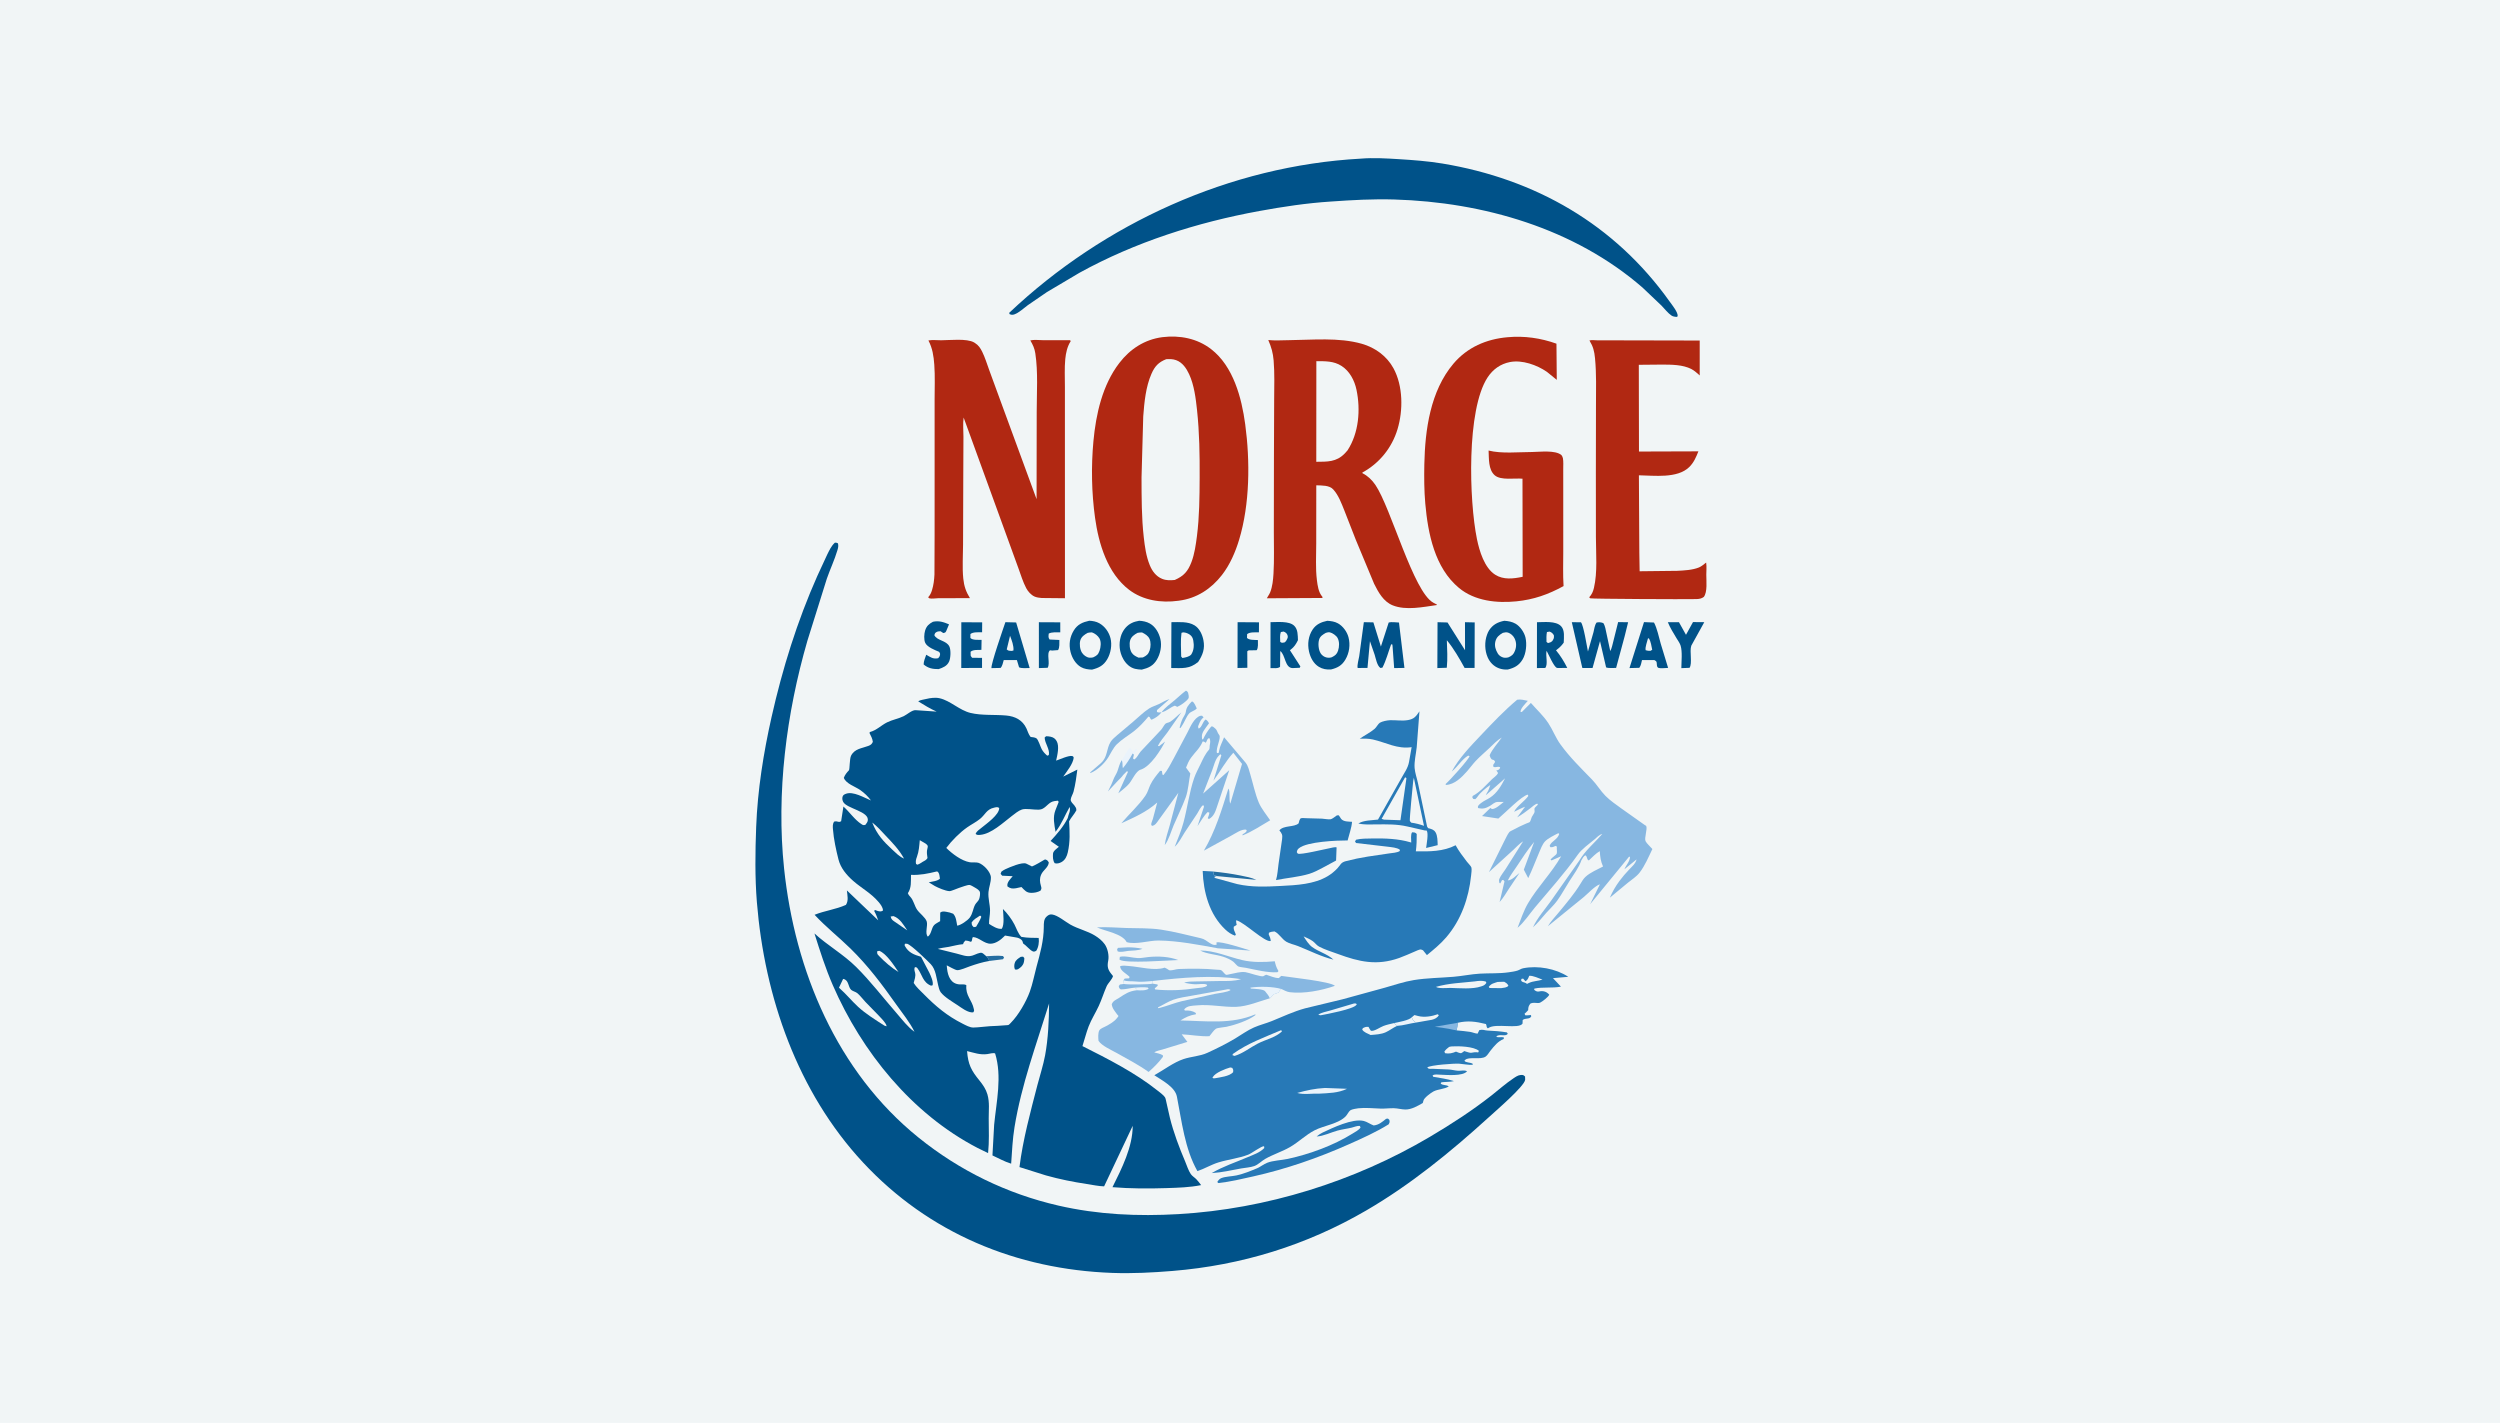 <svg xmlns="http://www.w3.org/2000/svg" width="318" height="181" viewBox="0 0 318 181" fill="none"><rect width="318" height="181" fill="#F1F5F6"></rect><g clip-path="url(#clip0_28_260)"><path d="M139.029 169H86V13H170.098H178.16H232V169H148.702H139.029ZM178.16 13L178.239 13.033C179.381 13.464 180.853 13.312 182.062 13.463C183.848 13.686 185.714 14.041 187.462 14.476C193.723 16.037 199.782 18.703 205.052 22.446C205.807 22.983 206.644 23.487 207.36 24.068C207.635 24.291 207.851 24.582 208.122 24.811C208.489 25.119 208.908 25.356 209.273 25.672C210.913 27.096 212.535 28.745 214 30.352C215.124 31.584 216.084 32.979 217.171 34.241C217.515 34.641 217.746 35.164 218.047 35.602C219.088 37.117 220.06 38.612 220.953 40.221C223.951 45.622 226.221 51.497 227.578 57.528C227.721 58.162 227.736 58.813 227.862 59.445C227.976 60.018 228.194 60.571 228.29 61.144C228.372 61.633 228.342 62.118 228.403 62.604C228.472 63.141 228.657 63.672 228.727 64.219C228.797 64.768 228.758 65.324 228.819 65.871L229.236 69.963C229.265 70.509 229.177 71.04 229.195 71.581L229.329 74.164C229.343 75.041 229.226 75.904 229.201 76.777L229.045 80.502C227.117 103.053 217.109 124.643 201.663 141.131C199.185 143.777 196.59 146.414 193.814 148.749C187.252 154.269 180.116 159.203 172.244 162.672L167.678 164.56C166.576 164.96 165.362 165.276 164.29 165.73C163.534 166.051 162.742 166.201 161.958 166.428C158.765 167.351 155.574 168.013 152.291 168.539C151.195 168.715 149.703 168.55 148.702 169H232V13H178.16ZM139.029 169C138.048 168.67 137.053 168.716 136.048 168.564L131.147 167.604C128.121 167.004 125.157 165.935 122.33 164.739C115.272 161.751 108.93 157.236 103.848 151.473C102.06 149.445 100.467 147.232 98.96 144.992C96.762 141.725 95.034 138.063 93.57 134.423C91.639 129.622 90.284 124.517 89.613 119.396C89.538 118.828 89.381 118.263 89.299 117.692L88.852 113.267L88.789 109.816C88.735 107.623 88.698 105.377 88.824 103.187C89.099 98.446 89.855 93.692 90.808 89.049C91.599 85.196 92.796 81.324 94.092 77.615C99.673 61.642 109.059 47.223 121.444 35.701L125.517 32.103C126.542 31.211 127.587 30.238 128.735 29.504C129.208 29.202 129.593 28.817 130.041 28.487L132.582 26.701C135.483 24.649 138.707 22.804 141.887 21.221C142.351 20.991 142.808 20.667 143.288 20.483C145.011 19.823 146.674 18.891 148.392 18.19C152.217 16.63 156.256 15.349 160.288 14.47C162.177 14.057 164.19 13.666 166.114 13.439C167.388 13.289 168.762 13.426 170.004 13.031L170.098 13H86V169H139.029Z" fill="#F1F5F6"></path><path d="M125.473 121.633C126.168 121.599 126.889 121.523 127.58 121.607L127.717 121.808L127.578 122.016L125.824 122.237C125.754 121.965 125.662 121.838 125.473 121.633Z" fill="#236CA0"></path><path d="M143.472 120.497C144.112 120.501 144.701 120.549 145.325 120.688C144.766 120.921 144.118 120.905 143.519 120.952C143.131 121.005 142.508 121.169 142.158 121.007L142.093 120.753L142.208 120.568L143.472 120.497Z" fill="#87B7E1"></path><path d="M129.845 121.707L130.137 121.688L130.293 121.869C130.288 122.035 130.282 122.202 130.243 122.364C130.136 122.824 129.87 123.039 129.488 123.287C129.321 123.35 129.282 123.343 129.102 123.316C128.99 123.069 128.991 122.759 129.075 122.493C129.194 122.114 129.529 121.909 129.845 121.707Z" fill="#005289"></path><path d="M142.675 96.694C143.03 96.203 143.278 95.622 143.659 95.164L143.84 95.192C143.934 95.369 144.005 95.53 144.169 95.654C144.275 95.472 144.357 95.376 144.521 95.244L144.672 95.371C144.557 95.478 144.47 95.56 144.399 95.702C144.348 95.804 144.298 95.892 144.234 95.987L144.068 95.844L144.012 95.951C143.704 96.528 143.256 97.221 142.827 97.712C142.733 97.323 142.863 97.076 142.675 96.694Z" fill="#EAF3FB"></path><path d="M151.588 89.241L151.704 89.244C151.958 89.431 152.092 89.833 152.228 90.113C151.973 90.417 151.496 90.491 151.259 90.754C150.895 91.157 150.664 91.877 150.326 92.35L150.151 92.61L150.041 92.558C150.143 92.164 150.262 91.747 150.443 91.383C150.569 91.13 150.801 90.845 150.834 90.568C150.905 89.972 151.184 89.65 151.588 89.241Z" fill="#87B7E1"></path><path d="M154.296 110.858C155.486 110.973 156.636 111.132 157.81 111.368C158.466 111.499 159.205 111.631 159.809 111.922L154.754 111.436L154.751 111.416L154.431 111.354L154.296 110.858Z" fill="#236CA0"></path><path d="M147.755 90.598C148.196 89.991 148.829 89.561 149.397 89.082C149.884 88.674 150.34 88.222 150.855 87.849C151.014 87.935 151.032 87.948 151.121 88.103C151.165 88.354 151.292 88.67 151.139 88.881C150.875 89.245 150.16 89.743 149.749 89.912L149.448 89.76C148.826 89.967 148.451 90.455 147.755 90.598Z" fill="#87B7E1"></path><path d="M142.445 121.707C143.115 121.545 144.036 121.841 144.736 121.87C145.191 121.888 145.683 121.767 146.141 121.727C147.392 121.617 148.697 121.674 149.88 122.118C148.75 122.144 143.029 122.603 142.398 122.059L142.445 121.707Z" fill="#87B7E1"></path><path d="M152.657 120.903C154.519 120.907 156.23 121.705 158.004 122.122C159.343 122.436 160.788 122.4 162.149 122.273C162.244 122.695 162.346 123.044 162.565 123.42L162.623 123.517L162.498 123.666C161.284 123.759 159.694 123.35 158.496 123.111C158.201 123.052 157.793 123.039 157.519 122.936C157.362 122.878 157.032 122.449 156.866 122.322C156.487 122.034 156.01 121.833 155.56 121.687C154.679 121.401 153.446 121.344 152.657 120.903Z" fill="#87B7E1"></path><path d="M139.966 97.133L140.069 97.039C140.913 96.253 140.714 95.258 141.275 94.357C141.476 94.034 141.83 93.766 142.111 93.508L144.12 91.814C144.786 91.26 145.445 90.581 146.171 90.117C146.549 89.875 147.003 89.754 147.409 89.561C147.881 89.337 148.258 89.069 148.768 88.92L147.166 90.325V90.568C147.382 90.656 147.532 90.63 147.755 90.598C147.393 91.052 147.006 91.32 146.481 91.549C146.22 91.394 146.368 91.212 146.078 91.15C145.518 91.824 144.902 92.492 144.207 93.032C143.49 93.589 142.702 94.037 142.05 94.681C141.604 95.122 141.296 95.811 140.966 96.347C140.5 97.104 139.523 98.018 138.689 98.336L138.684 98.235L139.966 97.133Z" fill="#87B7E1"></path><path d="M157.423 79.142L160.144 79.159L160.135 80.429C159.665 80.449 158.991 80.368 158.633 80.662L158.62 81.15C158.917 81.445 159.58 81.385 160.006 81.416C159.999 81.819 160.072 82.376 159.855 82.707L159.102 82.724C158.874 82.72 158.835 82.689 158.655 82.841L158.663 84.944L157.412 84.968L157.423 79.142Z" fill="#005289"></path><path d="M212.148 79.143L213.565 79.147L214.457 80.748L215.349 79.128L216.785 79.141L215.134 82.126C214.881 82.871 215.304 84.375 214.906 84.948L213.867 84.988C213.873 84.159 214.014 82.906 213.774 82.123C213.676 81.803 213.418 81.461 213.247 81.172C212.856 80.512 212.437 79.856 212.148 79.143Z" fill="#005289"></path><path d="M132.145 79.147L134.866 79.16L134.868 80.432C134.42 80.445 133.775 80.37 133.398 80.597C133.378 80.913 133.31 81.08 133.51 81.347L134.751 81.403C134.741 81.786 134.802 82.376 134.585 82.692L133.839 82.751L133.561 82.716C133.07 83.112 133.627 84.378 133.259 84.942L132.146 84.981L132.145 79.147Z" fill="#005289"></path><path d="M122.28 79.148L124.934 79.165L124.924 80.42C124.455 80.44 123.8 80.361 123.437 80.648L123.434 81.15C123.72 81.456 124.429 81.373 124.858 81.394L124.834 82.665C124.39 82.687 123.779 82.608 123.457 82.909L123.472 83.411C123.521 83.511 123.586 83.583 123.656 83.668L124.915 83.683L124.915 84.957L122.273 84.97L122.28 79.148Z" fill="#005289"></path><path d="M118.671 79.089C119.423 78.922 120.031 79.126 120.716 79.418L120.347 80.297C120.236 80.494 120.198 80.473 119.986 80.525L119.642 80.295C119.471 80.304 119.29 80.304 119.138 80.39C118.924 80.511 118.922 80.565 118.85 80.798C119.19 81.506 120.379 81.447 120.76 82.236C120.973 82.676 120.925 83.713 120.725 84.15C120.464 84.721 119.945 84.925 119.396 85.111C118.651 85.112 118.07 85.018 117.486 84.517C117.492 84.096 117.68 83.679 117.815 83.283C118.379 83.602 118.666 83.854 119.333 83.728C119.431 83.614 119.528 83.507 119.558 83.355C119.604 83.126 119.578 83.1 119.449 82.909C118.923 82.695 117.949 82.315 117.694 81.78C117.497 81.368 117.546 80.621 117.678 80.195C117.853 79.63 118.172 79.356 118.671 79.089Z" fill="#005289"></path><path d="M132.871 109.344L133.002 109.329C133.268 109.451 133.272 109.478 133.41 109.719C133.325 110.378 132.683 110.671 132.431 111.26C132.218 111.76 132.261 112.171 132.404 112.671C132.491 112.973 132.504 113.03 132.344 113.299C131.975 113.495 131.605 113.57 131.189 113.571C130.566 113.574 130.341 113.249 129.931 112.831L129.245 112.982C128.782 113.06 128.532 113.032 128.156 112.762L128.135 112.655C128.084 112.208 128.556 111.777 128.818 111.453L127.477 111.388L127.277 111.153L127.377 110.877C127.537 110.754 127.701 110.646 127.886 110.562C128.432 110.312 130.008 109.624 130.539 109.852L131.268 110.213C131.827 109.978 132.348 109.649 132.871 109.344Z" fill="#005289"></path><path d="M209.116 79.133L210.389 79.186C210.794 79.942 211.003 81.042 211.245 81.877L212.184 84.956C211.873 84.958 211.263 85.047 210.985 84.964C210.629 84.858 210.834 84.308 210.661 84.115C210.6 84.046 210.508 84.013 210.432 83.961L208.862 83.963C208.78 84.296 208.731 84.67 208.521 84.947L207.269 84.979L209.116 79.133Z" fill="#005289"></path><path d="M209.622 81.2L209.749 81.205C209.988 81.609 210.067 82.194 210.162 82.654L209.929 82.788C209.706 82.79 209.539 82.78 209.327 82.707C209.235 82.323 209.53 81.615 209.622 81.2Z" fill="#F1F5F6"></path><path d="M127.886 79.141L129.254 79.177L130.973 84.972C130.597 84.973 129.948 85.048 129.625 84.879L129.349 83.962L127.675 83.962C127.579 84.287 127.512 84.71 127.276 84.96L126.115 84.986C126.017 84.52 127.618 79.933 127.886 79.141Z" fill="#005289"></path><path d="M128.478 80.874C128.684 81.418 128.976 82.163 128.909 82.746L128.684 82.797C128.385 82.776 128.284 82.813 128.056 82.607L128.478 80.874Z" fill="#F1F5F6"></path><path d="M144.234 95.987L144.123 96.478L144.269 96.608C144.669 96.365 144.801 95.924 145.101 95.583L147.698 92.825C147.892 92.603 148.005 92.333 148.191 92.115C148.365 91.911 148.635 91.944 148.844 91.811C149.333 91.502 149.794 90.981 150.268 90.619L148.459 93.211C148.052 93.753 147.587 94.266 147.283 94.875L147.437 94.916L148.2 94.323C147.651 95.425 146.361 97.454 145.156 97.88L145.061 97.909C144.485 98.096 144.013 99.232 143.615 99.695C143.233 100.139 142.694 100.524 142.249 100.907L143.474 98.187L143.355 98.086L142.852 98.594C142.71 98.83 142.413 99.079 142.221 99.284L140.928 100.674L141.229 100.06C141.431 99.706 141.544 99.31 141.714 98.941C141.844 98.657 142.038 98.379 142.142 98.086C142.329 97.564 142.382 97.205 142.675 96.694C142.863 97.076 142.733 97.323 142.827 97.712C143.256 97.221 143.704 96.528 144.012 95.951L144.068 95.844L144.234 95.987Z" fill="#87B7E1"></path><path d="M195.504 79.146C196.4 79.144 197.901 78.95 198.572 79.656C199.063 80.173 198.926 81.084 198.905 81.746C198.646 82.105 198.389 82.364 198.036 82.634L197.923 82.72C198.501 83.407 198.953 84.158 199.356 84.957L198.165 84.972L198.037 84.951C197.637 84.81 196.985 83.23 196.728 82.784C196.568 83.418 196.943 84.465 196.556 84.964L195.496 84.978L195.504 79.146Z" fill="#005289"></path><path d="M196.77 80.396L197.109 80.337C197.384 80.446 197.492 80.549 197.65 80.798C197.688 81.171 197.655 81.203 197.461 81.529C197.281 81.7 197.146 81.74 196.908 81.798L196.715 81.652C196.705 81.226 196.689 80.816 196.77 80.396Z" fill="#F1F5F6"></path><path d="M161.611 79.14C162.464 79.141 163.962 78.965 164.616 79.59C165.108 80.061 165.071 80.806 165.099 81.431C164.852 81.931 164.636 82.275 164.192 82.621L164.078 82.708L165.408 84.768L165.324 84.941L164.405 84.981C163.414 84.936 163.526 83.322 162.849 82.809L162.824 84.818C162.568 85.066 161.972 84.978 161.608 84.984L161.611 79.14Z" fill="#005289"></path><path d="M162.922 80.396L163.273 80.333C163.484 80.415 163.66 80.527 163.75 80.747C163.892 81.091 163.734 81.256 163.575 81.557L163.393 81.718C163.124 81.76 163.075 81.813 162.845 81.652C162.831 81.229 162.781 80.801 162.922 80.396Z" fill="#F1F5F6"></path><path d="M154.905 120.626C152.484 120.176 149.844 119.666 147.382 119.634C146.122 119.618 144.497 120.191 143.314 119.84C142.751 118.748 140.597 118.46 139.534 117.961C140.778 117.887 142.076 118.006 143.323 118.043C144.761 118.085 146.267 118.037 147.688 118.249C149.407 118.507 151.075 118.959 152.766 119.347C153.241 119.456 153.473 119.704 153.872 119.946C154.197 120.144 154.393 120.264 154.76 120.162L154.727 119.88C155.326 119.688 158.325 120.7 159.078 120.916L154.905 120.626Z" fill="#87B7E1"></path><path d="M182.855 79.144L184.123 79.179L186.352 82.711L186.346 79.144L187.582 79.173L187.567 84.962L186.298 84.963C185.661 83.795 184.89 82.458 184.038 81.439C184.084 82.568 184.149 83.816 184.032 84.938L182.831 84.978L182.855 79.144Z" fill="#005289"></path><path d="M149.003 79.141C149.958 79.142 151.107 79.025 151.95 79.547C152.584 79.94 152.932 80.715 153.073 81.418C153.291 82.507 152.993 83.3 152.403 84.203C151.267 85.132 150.386 84.978 148.981 84.972L149.003 79.141Z" fill="#005289"></path><path d="M150.286 80.496L150.389 80.462C150.667 80.387 151.071 80.548 151.299 80.698C151.595 80.892 151.723 81.127 151.785 81.469C151.899 82.097 151.872 82.736 151.509 83.275C151.218 83.559 150.789 83.629 150.403 83.697L150.247 83.512C150.236 82.527 150.153 81.47 150.286 80.496Z" fill="#F1F5F6"></path><path d="M173.48 79.141L174.696 79.166L175.65 82.245L176.64 79.189C176.99 79.079 177.574 79.171 177.951 79.187L178.644 84.959L177.337 84.982L177.141 82.305C177.148 82.19 177.115 82.073 177.094 81.96L176.948 81.966C176.592 82.938 176.319 84.004 175.846 84.922L175.591 84.967C175.155 84.674 175.008 83.764 174.855 83.277L174.257 81.557L173.943 84.962L172.696 84.967C172.596 84.638 172.837 83.847 172.894 83.466L173.48 79.141Z" fill="#005289"></path><path d="M199.935 79.145L201.097 79.151C201.435 79.54 201.848 82.207 201.988 82.872L202.69 80.421C202.794 80.012 202.833 79.522 203.092 79.181C203.422 79.133 203.627 79.14 203.941 79.257C204.185 79.616 204.246 80.131 204.339 80.551L204.826 82.823C205.029 82.446 205.107 81.982 205.218 81.57L205.827 79.13L207.097 79.149L206.658 80.927L205.57 84.959C205.209 84.958 204.621 85.024 204.296 84.892L203.521 81.552L202.572 84.969L201.27 84.965L199.935 79.145Z" fill="#005289"></path><path d="M176.311 142.313L176.545 142.281L176.726 142.448C176.79 142.743 176.765 142.753 176.641 143.011C175.062 143.995 173.287 144.79 171.589 145.546C167.658 147.295 163.588 148.706 159.387 149.645C157.918 149.974 156.479 150.323 154.978 150.485L154.834 150.354C154.974 150.138 155.112 149.948 155.362 149.852C155.913 149.639 156.694 149.639 157.291 149.51C158.18 149.319 159.084 148.946 159.921 148.597C160.356 148.404 160.739 148.084 161.179 147.909C161.921 147.614 163.02 147.582 163.826 147.407C166.578 146.812 169.626 145.698 172.024 144.203C172.368 143.988 172.838 143.762 173.059 143.419L172.975 143.218C172.629 143.183 172.293 143.348 171.96 143.43C171.355 143.578 170.735 143.646 170.131 143.811C169.286 144.042 168.34 144.524 167.473 144.56C167.713 144.363 167.946 144.198 168.228 144.065C169.501 143.467 172.035 142.237 173.473 142.586C173.89 142.687 174.312 143.008 174.736 143.159C175.408 143.077 175.803 142.722 176.311 142.313Z" fill="#2779B7"></path><path d="M191.349 78.963C191.846 78.997 192.348 79.085 192.785 79.338C193.367 79.676 193.889 80.442 194.039 81.086C194.239 81.943 194.126 83.144 193.66 83.905C193.195 84.666 192.615 84.959 191.775 85.168C191.374 85.182 191.03 85.143 190.653 85.002C190.003 84.76 189.513 84.249 189.236 83.621C188.85 82.75 188.822 81.633 189.147 80.747C189.221 80.548 189.292 80.358 189.409 80.18C189.896 79.44 190.51 79.132 191.349 78.963Z" fill="#005289"></path><path d="M191.166 80.496C191.39 80.445 191.609 80.392 191.833 80.469C192.178 80.588 192.483 80.866 192.646 81.189C192.904 81.7 192.909 82.247 192.703 82.779C192.526 83.238 192.323 83.413 191.879 83.612C191.687 83.671 191.421 83.687 191.227 83.64C190.975 83.58 190.683 83.385 190.543 83.165C190.247 82.699 190.072 82.152 190.211 81.603C190.352 81.043 190.691 80.765 191.166 80.496Z" fill="#F1F5F6"></path><path d="M168.833 78.964C169.315 78.998 169.754 79.052 170.184 79.288C170.822 79.639 171.344 80.359 171.528 81.062C171.78 82.024 171.633 83.055 171.128 83.908C170.685 84.657 170.121 84.957 169.294 85.16C168.742 85.189 168.233 85.112 167.754 84.818C167.068 84.398 166.677 83.633 166.506 82.865C166.296 81.917 166.419 80.911 166.96 80.088C167.41 79.404 168.062 79.125 168.833 78.964Z" fill="#005289"></path><path d="M168.653 80.496C168.813 80.451 168.988 80.401 169.154 80.434C169.488 80.5 169.98 80.85 170.14 81.15C170.396 81.63 170.364 82.264 170.201 82.77C170.058 83.215 169.811 83.397 169.407 83.6C169.215 83.676 168.954 83.677 168.754 83.637C168.454 83.577 168.157 83.373 167.994 83.115C167.707 82.662 167.637 81.875 167.789 81.359C167.918 80.92 168.282 80.708 168.653 80.496Z" fill="#F1F5F6"></path><path d="M138.555 78.958C138.989 78.976 139.446 79.059 139.828 79.274C140.539 79.673 141.05 80.389 141.253 81.174C141.474 82.034 141.292 83.081 140.848 83.843C140.376 84.654 139.789 84.948 138.905 85.177C138.429 85.163 137.903 85.092 137.486 84.848C136.806 84.448 136.357 83.672 136.171 82.921C135.935 81.969 136.073 81.026 136.586 80.195C137.065 79.418 137.7 79.149 138.555 78.958Z" fill="#005289"></path><path d="M138.362 80.496C138.532 80.45 138.714 80.45 138.89 80.437C139.27 80.57 139.648 80.852 139.851 81.209C140.103 81.654 140.021 82.336 139.857 82.791C139.683 83.278 139.496 83.408 139.041 83.621C138.882 83.648 138.709 83.68 138.548 83.656C138.177 83.601 137.819 83.325 137.623 83.016C137.369 82.615 137.282 81.919 137.414 81.457C137.548 80.99 137.959 80.711 138.362 80.496Z" fill="#F1F5F6"></path><path d="M144.902 78.96C145.371 78.984 145.848 79.078 146.26 79.311C146.974 79.714 147.407 80.49 147.596 81.267C147.806 82.136 147.608 83.153 147.153 83.912C146.685 84.694 146.094 84.965 145.239 85.176C144.955 85.168 144.647 85.141 144.37 85.072C143.709 84.906 143.207 84.409 142.879 83.829C142.381 82.949 142.285 81.916 142.569 80.949C142.757 80.307 143.218 79.648 143.81 79.326L143.93 79.262C144.242 79.093 144.558 79.032 144.902 78.96Z" fill="#005289"></path><path d="M144.705 80.496C144.896 80.447 145.078 80.453 145.275 80.45C145.654 80.642 146.025 80.854 146.215 81.258C146.41 81.672 146.38 82.307 146.235 82.732C146.069 83.222 145.834 83.411 145.375 83.627L144.822 83.653C144.485 83.499 144.164 83.35 143.955 83.027C143.695 82.624 143.623 81.917 143.752 81.463C143.888 80.988 144.295 80.712 144.705 80.496Z" fill="#F1F5F6"></path><path d="M170.053 103.715L170.297 103.711L170.467 103.966C170.508 104.032 170.541 104.097 170.59 104.157C170.907 104.54 171.523 104.501 171.979 104.533C171.93 105.275 171.6 106.174 171.418 106.903C170.018 106.902 166.283 107.049 165.234 107.889C165.042 108.043 164.998 108.155 164.953 108.389C164.997 108.453 165.019 108.538 165.083 108.58C165.377 108.772 168.565 107.997 169.097 107.899C169.344 107.854 169.787 107.712 170.014 107.788L169.95 109.459L168.219 110.391C167.675 110.676 167.121 110.975 166.531 111.154C165.206 111.555 163.676 111.674 162.31 111.944C162.506 111.284 162.538 110.545 162.634 109.863L163.085 106.731C163.15 106.189 163.079 106.045 162.739 105.625C163.252 104.955 164.641 105.249 165.184 104.73C165.223 104.58 165.307 104.135 165.486 104.079C165.638 104.032 166.002 104.076 166.172 104.076L168.158 104.132C168.482 104.154 168.938 104.249 169.252 104.211C169.451 104.187 169.875 103.833 170.053 103.715Z" fill="#2779B7"></path><path d="M179.01 105.129C177.694 104.823 176.412 104.853 175.071 104.864C174.305 104.87 173.533 104.925 172.783 104.749C173.484 104.318 174.477 104.356 175.282 104.25L178.236 99.017C178.612 98.323 179.092 97.707 179.231 96.909L179.56 95.04C177.707 95.306 176.355 94.458 174.628 94.063C174.077 93.936 173.528 93.953 172.968 93.954C173.585 93.533 174.295 93.182 174.863 92.699C175.08 92.514 175.312 92.051 175.522 91.93C175.835 91.749 176.423 91.629 176.789 91.613C177.54 91.579 178.317 91.73 179.062 91.601C179.902 91.455 180.103 91.13 180.555 90.483L180.207 95.041C180.122 95.882 179.873 96.846 179.938 97.684C179.987 98.308 180.237 99.006 180.368 99.631L181.529 105.145L181.658 105.34C182.026 105.433 182.383 105.513 182.596 105.863C182.87 106.312 182.851 106.992 182.873 107.505L181.402 107.862C181.459 107.387 181.731 106.007 181.473 105.647L181.235 105.634L179.01 105.129Z" fill="#2779B7"></path><path d="M179.517 104.645C179.456 104.569 179.367 104.51 179.333 104.419C179.274 104.26 179.708 99.767 179.762 99.316L179.842 98.934L181.132 105.044C180.602 104.855 180.076 104.718 179.517 104.645Z" fill="#F1F5F6"></path><path d="M178.72 98.89C178.842 98.893 178.777 98.875 178.898 98.991L178.137 104.334L176.043 104.258L175.742 104.157L178.72 98.89Z" fill="#F1F5F6"></path><path d="M152.675 91.05L152.904 91.04L153.096 91.251C152.769 91.486 152.634 91.807 152.487 92.168C152.382 92.425 152.359 92.422 152.468 92.68C152.913 92.505 152.963 91.785 153.369 91.513C153.574 91.668 153.672 91.773 153.784 92.005L153.389 92.542C153.028 93.067 152.791 93.354 152.911 94.015L153.017 94.065C153.304 93.457 153.633 92.917 154.073 92.408L154.274 92.415C154.469 92.573 154.725 92.742 154.806 92.988C154.873 93.192 154.973 93.336 155.095 93.513C155.359 93.892 154.612 95.174 154.799 95.794L155.018 95.765L155.075 95.473C155.175 94.886 155.501 94.346 155.702 93.777L158.447 97.021C158.774 97.431 158.897 98.029 159.045 98.527C159.394 99.697 159.646 100.964 160.118 102.087C160.441 102.856 161.101 103.644 161.566 104.34C160.466 104.979 159.223 105.814 158.045 106.264L158.058 106.128C158.286 105.996 158.463 105.911 158.593 105.675L158.5 105.525C157.864 105.473 157.204 105.983 156.645 106.276L153.134 108.204C154.582 105.739 155.407 103.018 156.251 100.303C156.521 100.632 156.28 101.763 156.493 102.226L157.958 97.257L157.991 97.177L156.88 95.75C155.92 96.801 155.199 98.147 154.351 99.303L155.354 96.076L155.229 95.934L155.028 96.135C154.579 96.571 154.401 97.416 154.18 98.002L153.035 100.945L156.361 97.969L154.815 102.577C154.614 103.2 154.396 103.86 153.771 104.182L153.627 104.067C153.713 103.84 153.814 103.62 153.832 103.374L153.621 103.29C153.119 103.766 152.714 104.508 152.321 105.082L153.149 102.61L153.059 102.409C152.757 102.543 152.475 103.197 152.285 103.491L150.682 105.9C150.288 106.511 149.965 107.215 149.422 107.709C149.823 106.699 150.248 105.696 150.532 104.645C151.033 102.789 151.277 100.759 151.901 98.954C152.111 98.345 152.433 97.771 152.71 97.19C153.012 96.554 153.302 95.9 153.779 95.372C153.894 95.244 153.842 95.005 153.874 94.832C153.935 94.5 154.01 94.183 153.822 93.881C153.489 93.987 153.569 94.22 153.369 94.483C153.218 94.38 153.172 94.309 152.983 94.317C152.602 95.21 152.037 95.645 151.494 96.389C151.213 96.774 151.039 97.201 150.863 97.64L151.408 98.384C151.218 99.346 151.153 100.52 150.822 101.426C150.379 102.634 149.798 103.78 149.293 104.965C148.969 105.725 148.666 106.848 148.157 107.489C148.254 106.659 148.576 105.782 148.794 104.973L149.886 100.846L147.38 104.312C147.138 104.643 146.954 104.988 146.532 105.053C146.498 104.993 146.438 104.94 146.431 104.871C146.417 104.739 146.603 104.307 146.646 104.164L147.199 102.081C145.797 103.317 144.298 103.952 142.631 104.725C143.645 103.516 144.813 102.502 145.711 101.188C146 100.765 146.112 100.272 146.329 99.814C146.631 99.177 147.114 98.602 147.556 98.057L147.789 98.059L147.869 98.538L147.99 98.588C148.537 97.945 148.91 97.174 149.313 96.437L151.068 93.123C151.412 92.44 151.891 91.309 152.675 91.05Z" fill="#87B7E1"></path><path d="M142.907 124.684L143.066 124.472L143.613 124.446L143.69 124.271C143.292 123.826 142.527 123.543 142.471 122.914C142.799 122.768 143.265 122.852 143.622 122.878C144.946 122.975 146.887 123.532 148.141 123.082C148.361 123.175 148.531 123.273 148.722 123.416C149.147 123.472 149.525 123.273 149.956 123.257C151.519 123.201 153.221 123.186 154.778 123.344C154.906 123.357 155.219 123.353 155.328 123.407C155.53 123.509 155.778 123.941 155.974 123.995C156.047 124.016 156.36 123.931 156.446 123.916C157.116 123.803 157.728 123.571 158.418 123.658C158.862 123.715 160.475 124.323 160.722 124.16C160.832 124.088 160.939 124.033 161.061 123.983C161.573 124.135 162.135 124.419 162.67 124.409L162.972 124.135C164.019 124.301 169.29 124.854 169.801 125.398C168.106 125.994 165.853 126.433 164.059 126.209C163.693 126.163 163.329 125.959 162.998 125.802L162.945 125.845C162.797 125.969 162.72 126.035 162.669 126.231C162.452 126.329 162.247 126.408 162.017 126.471L161.638 126.883C161.567 126.965 161.604 126.935 161.518 126.983C160.184 127.37 158.655 128.018 157.258 128.07C155.583 128.131 153.948 127.72 152.238 127.883C151.651 127.939 151.033 127.904 150.631 128.392L150.705 128.537C151.236 128.519 151.652 128.553 152.112 128.857V129.017C151.318 129.144 150.834 129.384 150.148 129.803C153.398 129.856 156.568 130.337 159.654 129.032L159.721 129.097C158.834 129.798 157.133 130.361 156.015 130.607C155.705 130.675 154.901 130.719 154.67 130.856C154.414 131.008 154.044 131.564 153.836 131.805C152.686 131.862 151.472 131.616 150.311 131.566L151.035 132.529L147.888 133.492C147.591 133.585 147.063 133.674 146.824 133.867C147.185 133.963 147.602 134.03 147.917 134.235L147.927 134.423C147.398 135.14 146.768 135.767 146.101 136.354C144.847 135.455 143.425 134.715 142.08 133.959C141.441 133.599 140.112 133.02 139.728 132.385C139.697 132.026 139.646 131.376 139.84 131.055C139.982 130.821 140.393 130.681 140.629 130.557C141.135 130.289 141.676 129.996 142.042 129.546C142.074 129.507 142.26 129.288 142.263 129.255C142.269 129.182 142.178 129.136 142.136 129.078C141.829 128.648 141.472 128.28 141.413 127.738C141.465 127.613 141.526 127.504 141.621 127.406C141.796 127.225 142.104 127.09 142.316 126.95C143.127 126.416 143.621 126.064 144.613 125.958L144.621 125.828L144.313 125.63C143.712 125.688 143.173 125.856 142.56 125.855C142.345 125.691 142.357 125.694 142.305 125.427L142.459 125.226L142.964 125.157L142.907 124.684Z" fill="#87B7E1"></path><path d="M144.313 125.63C144.883 125.585 145.432 125.538 146.002 125.615L146.103 125.769C145.725 126.026 145.055 125.988 144.613 125.958L144.621 125.828L144.313 125.63Z" fill="#EAF3FB"></path><path d="M142.907 124.684C143.38 124.875 143.903 124.779 144.405 124.843C145.116 124.934 145.897 124.843 146.611 124.783C146.582 124.931 146.533 124.984 146.616 125.117C146.325 125.236 143.224 125.262 142.964 125.157L142.907 124.684Z" fill="#EAF3FB"></path><path d="M161.518 126.983C161.434 126.702 161.098 126.316 160.915 126.081C160.696 125.798 159.484 125.786 159.101 125.746L159.045 125.628C160.158 125.456 161.926 125.478 162.998 125.802L162.945 125.845C162.797 125.969 162.72 126.035 162.669 126.231C162.452 126.329 162.247 126.408 162.017 126.471L161.638 126.883C161.566 126.965 161.604 126.935 161.518 126.983Z" fill="#EAF3FB"></path><path d="M156.195 125.829C156.368 125.827 156.388 125.837 156.536 125.928C156.199 126.204 154.981 126.329 154.518 126.424L150.322 127.351C149.405 127.571 148.509 127.945 147.587 128.185L147.334 128.246L147.285 128.14C147.945 127.832 148.551 127.409 149.246 127.167C150.012 126.9 150.85 126.789 151.646 126.644L156.195 125.829Z" fill="#F1F5F6"></path><path d="M146.611 124.783C150.261 124.359 154.219 123.989 157.859 124.547C156.988 124.816 156.154 124.783 155.254 124.782L152.162 124.838C151.63 124.866 151.133 124.812 150.626 125.007C151.078 125.088 151.546 125.184 152.007 125.201C152.473 125.218 153.041 125.079 153.475 125.226L153.55 125.376C153.209 125.653 152.668 125.628 152.231 125.692C150.46 125.955 148.719 126.043 146.934 125.86L146.884 125.717L147.262 125.386L147.244 125.226L146.616 125.117C146.533 124.984 146.582 124.931 146.611 124.783Z" fill="#F1F5F6"></path><path d="M202.177 43.306C202.475 43.223 202.868 43.288 203.182 43.289L205.48 43.292L216.203 43.316L216.202 47.619L216.215 47.758C215.884 47.48 215.53 47.141 215.145 46.943C214.053 46.381 212.644 46.383 211.443 46.375L208.456 46.403L208.478 57.436L216.037 57.411C215.737 58.162 215.451 58.849 214.86 59.421C213.347 60.884 210.428 60.491 208.468 60.458L208.523 70.348L208.562 72.664L213.335 72.61C214.226 72.563 215.288 72.516 216.117 72.175C216.434 72.044 216.748 71.768 217.019 71.558L217.032 71.646C217.095 72.106 217.045 72.638 217.042 73.104C217.038 73.874 217.205 75.302 216.725 75.929C216.427 76.15 216.123 76.194 215.761 76.204C214.348 76.242 202.457 76.182 202.287 76.106C202.229 76.08 202.194 76.018 202.148 75.973C202.476 75.627 202.638 75.25 202.747 74.792C203.218 72.808 203.004 70.369 203 68.329L202.994 60.105L203.008 51.553C203.013 49.565 203.076 47.549 202.886 45.568C202.799 44.666 202.651 44.085 202.177 43.306Z" fill="#B12812"></path><path d="M191.372 112.12L191.223 111.926L191.053 111.957L190.843 112.36L190.724 112.324C190.687 112.148 190.645 111.974 190.716 111.798C190.889 111.37 191.266 110.931 191.517 110.537L193.742 107.013C193.265 107.299 192.852 107.789 192.434 108.16L189.391 110.935L191.349 106.982C191.546 106.626 191.741 106.14 191.991 105.833C192.06 105.75 192.346 105.629 192.447 105.572C192.996 105.262 193.566 105.003 194.143 104.749C194.239 104.707 194.546 104.612 194.595 104.551C194.695 104.427 194.769 104.08 194.846 103.919C194.937 103.732 195.132 103.501 195.19 103.313C195.231 103.182 195.146 102.928 195.199 102.811C195.251 102.694 195.523 102.461 195.618 102.358L195.55 102.221C195.23 102.29 194.909 102.62 194.651 102.817C194.11 103.23 193.571 103.63 192.979 103.97L193.993 102.617C193.516 102.785 193.053 103.047 192.594 103.262C192.888 102.591 193.941 101.91 194.398 101.253L194.344 101.078C193.596 101.184 191.34 103.508 190.592 104.121L188.514 103.803L189.503 102.85L189.567 102.777L189.777 102.911C190.269 102.911 190.88 102.312 191.274 102.009L190.621 102.003L190.49 102.008C190.095 102.021 189.849 102.323 189.524 102.509C188.979 102.82 188.632 102.928 188.009 102.782L187.988 102.671C187.949 102.462 188.284 102.234 188.445 102.109C188.777 101.85 189.18 101.691 189.533 101.46C190.435 100.869 190.964 99.942 191.444 99.004L188.995 101.157C189.047 101.035 189.094 100.921 189.166 100.81C189.363 100.507 189.457 100.191 189.566 99.85C189.044 100.207 188.325 100.78 187.969 101.302C187.871 101.445 187.786 101.542 187.657 101.658L187.39 101.62L187.269 101.403L187.341 101.237C188.276 100.752 189.031 99.847 189.783 99.116C190.045 98.861 190.387 98.667 190.551 98.338C190.5 98.237 190.456 98.156 190.381 98.071L190.322 98.009C190.401 97.991 190.5 97.976 190.573 97.936C190.731 97.849 190.791 97.761 190.824 97.592C190.431 97.431 190.32 97.682 189.963 97.538C189.865 97.14 190.076 97.236 190.173 96.88C190.031 96.653 190.032 96.675 189.769 96.611C189.594 96.442 189.548 96.307 189.48 96.076C189.807 95.284 190.537 94.528 191.023 93.812C190.395 94.189 189.956 94.673 189.431 95.171C188.861 95.714 188.251 96.217 187.712 96.792C187.326 97.203 187.001 97.667 186.626 98.089C185.917 98.889 185.041 99.778 183.937 99.845L183.862 99.745C184.354 99.332 186.818 96.621 186.93 96.177L186.752 96.115C185.939 96.594 185.412 97.539 184.661 98.141C185.6 96.405 187.032 94.939 188.376 93.516C189.838 91.969 191.352 90.373 192.986 89.004C193.436 88.924 193.899 89.059 194.34 89.144C194.029 89.509 193.417 90.082 193.408 90.548L193.579 90.565L194.727 89.413C195.48 90.274 196.32 91.033 196.955 91.998C197.521 92.856 197.875 93.839 198.481 94.675C199.699 96.353 201.066 97.677 202.499 99.152C203.127 99.799 203.584 100.601 204.223 101.242C204.823 101.845 205.558 102.338 206.243 102.839L209.163 104.907C209.185 104.921 209.385 105.037 209.395 105.057C209.588 105.455 209.124 106.598 209.316 106.998C209.46 107.295 209.954 107.721 210.183 107.995C209.707 108.985 209.227 110.134 208.555 110.999C208.16 111.507 207.56 111.889 207.059 112.291L204.772 114.187C205.1 113.428 205.491 112.743 205.982 112.076C206.362 111.559 206.791 111.069 207.231 110.603C207.602 110.209 208.04 109.857 208.172 109.312L206.626 110.574C206.85 110.008 207.313 109.597 207.339 108.992L207.214 108.975L202.265 115.016L203.508 112.485C202.919 112.645 201.938 113.706 201.432 114.124L196.88 117.825C197.254 117.206 197.796 116.64 198.256 116.081C199.231 114.897 200.237 113.726 201.036 112.415C201.219 112.114 201.395 111.801 201.652 111.555C202.239 110.996 203.187 110.597 203.907 110.22C203.602 109.548 203.539 108.993 203.492 108.265C203.008 108.537 202.511 109.063 202.103 109.445C201.801 109.351 201.955 109.029 201.684 108.8C201.415 108.901 201.308 109.183 201.156 109.423C200.851 110.326 200.171 111.242 199.653 112.046C199.119 112.878 198.652 113.768 198.072 114.569C197.668 115.128 197.148 115.599 196.689 116.111C196.128 116.738 195.63 117.398 194.994 117.955C195.524 116.787 196.546 115.63 197.297 114.577L200.887 109.466C201.656 108.16 202.824 107.218 203.811 106.087C203.439 106.15 203.103 106.528 202.82 106.771C202.109 107.381 201.221 107.963 200.681 108.735C199.045 111.068 197.083 113.23 195.252 115.419C194.566 116.239 193.845 117.35 193.032 118.017C193.416 117.015 193.817 115.829 194.356 114.91C195.586 112.81 197.382 111.029 198.58 108.915L197.36 109.446L197.223 109.344C197.375 109.104 197.949 108.755 198.01 108.59C198.102 108.343 197.983 107.959 198.036 107.686L197.863 107.602C197.599 107.721 197.505 107.788 197.211 107.763L197.115 107.585C197.337 106.972 198.104 106.827 198.334 106.077L198.215 105.982C197.715 106.241 196.904 106.623 196.522 107.032C196.185 107.391 195.944 108.052 195.75 108.508C195.297 109.567 194.895 110.661 194.39 111.695L193.83 110.622L195.146 107.093C194.324 108.068 193.61 109.172 192.909 110.238C192.539 110.8 192.088 111.379 191.795 111.982C192.308 111.984 192.849 111.359 193.276 111.044L191.94 113.039C191.559 113.617 191.224 114.225 190.749 114.735L191.372 112.12Z" fill="#87B7E1"></path><path d="M173.087 20.179C174.675 20.045 176.36 20.147 177.947 20.246C179.791 20.36 181.645 20.498 183.469 20.8C195.283 22.762 205.387 28.527 212.389 38.372C212.685 38.788 213.479 39.75 213.397 40.24L213.247 40.314C213.035 40.289 212.81 40.267 212.628 40.148C212.165 39.845 211.731 39.268 211.341 38.871L208.922 36.572C200.255 29.051 188.68 25.713 177.36 25.376C174.649 25.295 171.982 25.444 169.281 25.637C166.226 25.832 163.203 26.291 160.195 26.84C152.283 28.285 144.37 30.804 137.309 34.698L133.17 37.152L130.742 38.817C130.251 39.174 129.603 39.792 129.03 39.988C128.774 40.076 128.649 40.054 128.41 39.953L128.374 39.787C140.423 28.396 156.477 21.088 173.087 20.179Z" fill="#005289"></path><path d="M154.754 111.437L154.489 111.527L154.507 111.669L157.371 112.455C159.249 112.874 161.023 112.79 162.922 112.693C164.914 112.592 167.158 112.491 168.91 111.433C169.35 111.167 169.744 110.843 170.099 110.471C170.537 110.01 170.519 109.713 171.2 109.536C172.116 109.299 173.039 109.106 173.973 108.959L176.717 108.552C177.13 108.49 177.703 108.474 178.055 108.249V108.083C177.685 107.805 176.999 107.769 176.55 107.705L172.494 107.233L172.355 107.032L172.498 106.81C173.159 106.65 173.892 106.665 174.57 106.653C176.157 106.626 177.867 106.681 179.399 107.138L179.51 107.173C179.504 106.822 179.42 106.151 179.613 105.872C179.926 105.888 179.973 105.853 180.207 106.077C180.215 106.83 180.192 107.543 180.095 108.291C181.828 108.315 183.583 108.327 185.154 107.516C185.554 108.25 186.083 108.945 186.591 109.608C186.713 109.766 187.11 110.172 187.16 110.336C187.23 110.572 187.152 111.105 187.126 111.354C186.827 114.232 185.866 116.999 183.965 119.223C183.237 120.075 182.367 120.783 181.504 121.491L181.008 120.877C180.94 120.852 180.784 120.768 180.719 120.768C180.521 120.768 180.11 120.971 179.926 121.049C179.282 121.322 178.644 121.617 177.985 121.852C175.15 122.862 172.899 122.352 170.181 121.347C169.385 121.052 168.564 120.814 167.808 120.42C167.464 120.241 167.296 119.95 166.999 119.727C166.654 119.469 166.209 119.292 165.821 119.107C166.091 119.548 166.48 120.148 166.895 120.454C167.765 121.093 168.789 121.308 169.619 122.066C168.072 121.694 166.568 120.917 165.091 120.335C164.638 120.156 164.026 120.035 163.617 119.787C163.049 119.443 162.717 118.764 162.117 118.477C161.856 118.503 161.647 118.523 161.411 118.642L161.38 118.843C161.514 119.137 161.614 119.37 161.64 119.697C160.903 119.914 158.229 117.263 157.24 117.055C157.234 117.213 157.238 117.34 157.274 117.495L157.308 117.637L156.939 117.874C156.868 118.314 157.087 118.477 157.201 118.893L157.09 119.016C156.604 118.843 156.217 118.573 155.846 118.221C153.823 116.306 153.073 113.475 152.982 110.783L154.196 110.847L154.296 110.858L154.431 111.354L154.751 111.416L154.754 111.437Z" fill="#2779B7"></path><path d="M191.767 42.894C193.894 42.7 195.979 42.999 197.982 43.715L198.021 48.318L196.77 47.302C195.504 46.425 193.626 45.753 192.074 46.052C190.864 46.284 189.896 46.98 189.222 48.006C186.524 52.113 186.866 63.69 187.868 68.573C188.176 70.075 188.81 72.217 190.178 73.097C191.237 73.778 192.508 73.615 193.682 73.368L193.661 60.891C192.668 60.793 190.905 61.136 190.127 60.454C189.299 59.727 189.403 58.331 189.348 57.309C191.004 57.73 193.139 57.501 194.846 57.496C195.894 57.487 197.802 57.223 198.611 57.88C198.698 58.001 198.775 58.133 198.802 58.282C198.882 58.725 198.843 59.249 198.843 59.701L198.845 62.39L198.847 70.138C198.847 71.601 198.791 73.09 198.886 74.55C196.921 75.622 195.106 76.267 192.876 76.492C190.379 76.744 187.579 76.444 185.58 74.784C182.497 72.224 181.636 67.871 181.298 64.069C181.151 62.419 181.141 60.713 181.175 59.057C181.267 54.66 181.938 49.738 184.874 46.264C186.642 44.171 189.081 43.125 191.767 42.894Z" fill="#B12812"></path><path d="M118.094 43.305C118.576 43.209 119.222 43.285 119.723 43.283C120.793 43.279 122.984 43.025 123.904 43.559L124.018 43.632C124.469 43.914 124.709 44.28 124.941 44.753C125.3 45.485 125.545 46.296 125.824 47.062L127.258 50.979L131.853 63.495L131.869 52.375C131.869 49.941 132.057 47.353 131.693 44.949C131.598 44.316 131.38 43.846 131.054 43.3C131.507 43.183 132.165 43.268 132.639 43.271L136.125 43.271L136.191 43.406C135.76 44.061 135.576 44.904 135.502 45.678C135.392 46.829 135.457 48.039 135.456 49.195V55.551L135.462 76.096L132.501 76.066C132.216 76.047 131.865 75.997 131.603 75.884C131.158 75.69 130.754 75.234 130.532 74.811C130.125 74.034 129.849 73.129 129.55 72.304L128.032 68.124L122.575 53.111C122.461 53.904 122.552 54.771 122.55 55.575L122.529 60.748L122.501 69.286C122.498 70.687 122.386 72.204 122.529 73.594C122.627 74.545 122.871 75.278 123.378 76.085L119.399 76.089C119.093 76.09 118.49 76.189 118.227 76.111C118.158 76.09 118.116 76.019 118.061 75.973C118.314 75.703 118.449 75.4 118.556 75.051C118.754 74.405 118.83 73.754 118.863 73.082L118.881 68.042L118.883 58.498L118.882 50.841C118.883 49.368 118.949 47.855 118.842 46.388C118.76 45.282 118.616 44.299 118.094 43.305Z" fill="#B12812"></path><path d="M161.324 43.252C162.161 43.344 163.05 43.279 163.893 43.271C166.924 43.241 170.288 42.891 173.22 43.728C174.918 44.212 176.401 45.286 177.252 46.849C178.475 49.097 178.49 52.189 177.764 54.597C177.052 56.961 175.453 58.936 173.285 60.112L173.308 60.194C173.989 60.537 174.522 61.056 174.951 61.684C176.936 64.594 179.783 75.323 182.328 76.668L182.779 76.908L182.762 76.963C181.007 77.209 178.856 77.679 177.158 77.002C175.979 76.531 175.321 75.329 174.787 74.255L172.458 68.663L170.998 64.926C170.625 64.005 170.264 62.996 169.584 62.251C169.087 61.705 168.119 61.762 167.431 61.731L167.424 69.154C167.426 70.681 167.32 72.287 167.511 73.8C167.599 74.501 167.708 75.303 168.165 75.864L168.229 75.938L168.2 76.062L161.142 76.102L161.303 75.82C161.397 75.667 161.496 75.522 161.562 75.354C161.861 74.603 161.939 73.763 161.988 72.965C162.094 71.214 162.029 69.427 162.032 67.673L162.045 58.382L162.073 50.824C162.08 49.173 162.142 47.497 162.006 45.851C161.926 44.889 161.711 44.135 161.324 43.252Z" fill="#B12812"></path><path d="M167.44 45.94C168.569 45.946 169.652 45.91 170.645 46.548C171.68 47.212 172.297 48.398 172.544 49.572C173.083 52.128 172.846 55.078 171.4 57.296L171.038 57.696C169.979 58.782 168.839 58.726 167.431 58.74L167.44 45.94Z" fill="#F1F5F6"></path><path d="M147.854 42.887C150.061 42.617 152.282 43.04 154.061 44.416C156.883 46.599 157.939 50.606 158.392 53.975C159.022 58.666 158.988 64.111 157.614 68.66C157.14 70.23 156.447 71.833 155.435 73.136C154.059 74.909 152.223 76.114 149.975 76.404L149.876 76.418C147.701 76.72 145.391 76.373 143.614 75.016C140.865 72.916 139.745 69.157 139.29 65.863C138.847 62.651 138.786 59.348 139.084 56.121C139.404 52.668 140.225 48.974 142.38 46.17C143.756 44.379 145.607 43.181 147.854 42.887Z" fill="#B12812"></path><path d="M148.34 45.689C148.779 45.667 149.173 45.661 149.592 45.809C150.408 46.098 150.916 46.857 151.262 47.609C151.9 48.994 152.106 50.685 152.266 52.194C152.57 55.056 152.61 57.871 152.596 60.748C152.584 63.23 152.565 65.718 152.252 68.185C152.114 69.27 151.944 70.476 151.552 71.5C151.102 72.675 150.586 73.262 149.428 73.773C148.847 73.824 148.356 73.848 147.808 73.622C147.05 73.309 146.557 72.642 146.255 71.902C145.784 70.749 145.627 69.561 145.487 68.334C145.201 65.827 145.211 63.265 145.203 60.745L145.42 52.971C145.555 51.176 145.737 49.208 146.467 47.547C146.891 46.582 147.363 46.076 148.34 45.689Z" fill="#F1F5F6"></path><path d="M185.287 131.065C185.848 131.126 186.429 131.161 186.985 131.253C187.318 131.308 187.604 131.455 187.948 131.48L188.175 131.026C188.665 130.912 188.787 131.067 189.226 131.088C190.071 131.127 190.842 131.18 191.679 131.321L191.793 131.508C191.435 131.909 190.818 131.464 190.322 131.825C190.513 132.067 190.985 131.825 191.307 131.983L191.267 132.161C190.532 132.451 190.047 133.072 189.566 133.676C189.386 133.9 189.2 134.243 188.964 134.403C188.324 134.84 186.805 134.364 186.36 134.831L186.27 134.925C186.451 135.203 187.022 135.1 187.346 135.327L187.305 135.446C186.692 135.468 186.201 135.347 185.61 135.302C185.017 135.255 181.905 135.475 181.548 135.78C181.607 135.831 181.654 135.899 181.724 135.933C181.809 135.975 182.168 135.948 182.275 135.952L184.301 136.037C184.703 136.066 185.098 136.183 185.495 136.201C185.892 136.218 186.258 136.075 186.61 136.268C186.061 136.927 184.007 136.727 183.179 136.7C182.835 136.69 182.533 136.616 182.229 136.785L182.299 136.965C183.203 137.136 184.063 137.217 184.941 137.519C184.425 137.64 183.868 137.603 183.339 137.669L183.256 137.84C183.589 138.091 183.941 137.956 184.283 138.192C183.783 138.535 182.911 138.527 182.328 138.838C181.995 139.015 181.148 139.644 181.066 139.986L180.977 140.303C180.323 140.68 179.543 141.14 178.758 141.13C178.274 141.124 177.795 140.975 177.302 140.965C176.745 140.953 176.189 141.029 175.627 141.014C174.709 140.989 173.688 140.872 172.78 140.974C172.559 141 171.953 141.096 171.766 141.23C171.554 141.382 171.399 141.743 171.216 141.947C170.314 142.952 168.402 143.162 167.217 143.775C166.096 144.354 165.187 145.27 164.099 145.902C163.081 146.493 161.923 146.841 160.908 147.429C160.442 147.7 160.055 148.139 159.543 148.322C159.037 148.502 158.411 148.529 157.879 148.626C156.596 148.86 155.445 149.136 154.129 149.219C155.535 148.382 157.192 147.84 158.7 147.194C159.448 146.874 160.236 146.624 160.816 146.032L160.792 145.8C160.474 145.752 159.22 146.7 158.79 146.867C157.547 147.349 156.231 147.475 154.975 147.863C154.06 148.145 153.228 148.659 152.312 148.966C150.702 146.132 150.319 142.624 149.701 139.483C149.46 138.261 147.811 137.419 146.83 136.771C148.016 136.111 149.273 135.136 150.554 134.711C151.546 134.381 152.617 134.36 153.576 133.921C154.749 133.386 155.983 132.771 157.089 132.112C157.891 131.634 158.653 131.065 159.512 130.69C160.247 130.368 161.037 130.179 161.781 129.877C163.222 129.293 164.492 128.68 166.008 128.26L170.784 127.107L176.121 125.643C177.363 125.296 178.567 124.872 179.845 124.665C181.527 124.394 183.197 124.388 184.885 124.247C186.008 124.153 187.12 123.915 188.244 123.848C189.462 123.777 190.694 123.854 191.903 123.676C192.275 123.621 192.679 123.571 193.036 123.454C193.283 123.372 193.484 123.215 193.744 123.163C195.602 122.788 197.894 123.199 199.487 124.249L197.538 124.419L198.551 125.502C197.429 125.715 196.245 125.519 195.169 125.749L195.148 125.907C195.655 126.325 195.74 126.008 196.304 126.085C196.606 126.126 196.875 126.294 197.065 126.525C196.975 126.795 196.177 127.413 195.899 127.539C195.572 127.687 195.087 127.422 194.645 127.673C194.42 128.014 194.401 128.084 194.384 128.492C194.248 128.662 194.085 128.8 193.924 128.945L194.013 129.146C194.205 129.149 194.399 129.161 194.589 129.123L194.696 129.099L194.784 129.246C194.609 129.715 194.023 129.444 193.684 129.749L193.667 130.201C193.195 130.946 190.247 130.108 189.322 130.764L189.266 130.808C189.016 130.649 189.151 130.521 189.014 130.258C187.738 129.943 186.712 129.791 185.405 130.101C185.414 130.437 185.352 130.738 185.287 131.065Z" fill="#2779B7"></path><path d="M194.518 124.12C194.973 124.075 195.767 124.449 196.209 124.61C195.646 124.788 195.038 124.779 194.506 125.021L194.43 125.057L194.243 125.152C194.133 125.08 194.026 124.997 193.895 124.969C193.704 124.928 193.645 124.909 193.497 124.773L193.515 124.522L193.74 124.474L194.042 124.82C194.351 124.618 194.38 124.445 194.518 124.12Z" fill="#F1F5F6"></path><path d="M179.584 129.395C179.718 129.802 179.77 129.857 180.143 130.065C179.362 130.17 178.481 130.45 177.722 130.49L177.312 130.14C177.873 130.008 179.198 129.809 179.584 129.395Z" fill="#EAF3FB"></path><path d="M185.287 131.065L184.859 130.989C184.103 130.795 183.278 130.732 182.504 130.605L185.406 130.101C185.414 130.437 185.352 130.738 185.287 131.065Z" fill="#87B7E1"></path><path d="M190.498 124.902L191.327 124.88C191.617 125.051 191.713 125.086 191.87 125.376C191.677 125.648 191.275 125.632 190.951 125.693L189.467 125.675L189.37 125.527C189.7 125.096 189.992 125.076 190.498 124.902Z" fill="#F1F5F6"></path><path d="M156.483 135.78L156.738 135.831C156.89 136.084 156.886 136.099 156.847 136.394C156.351 136.915 155.214 137.029 154.526 137.157C154.356 137.191 154.369 137.169 154.224 137.097L154.268 137.009C154.584 136.441 155.874 135.954 156.483 135.78Z" fill="#F1F5F6"></path><path d="M172.245 127.638C172.441 127.628 172.438 127.613 172.584 127.738L172.533 127.822C172.166 128.362 168.786 128.998 167.982 129.146C167.875 129.138 167.787 129.103 167.685 129.07C168.079 128.777 168.714 128.689 169.187 128.543L172.245 127.638Z" fill="#EAF3FB"></path><path d="M179.584 129.395L179.915 129.114L180.404 129.241C181.163 129.439 182.154 129.281 182.881 129.01L183.022 129.146C182.833 129.454 182.491 129.63 182.135 129.716L180.143 130.065C179.77 129.857 179.718 129.802 179.584 129.395Z" fill="#F1F5F6"></path><path d="M184.331 133.166C184.455 133.136 184.563 133.11 184.691 133.102C185.53 133.049 187.475 133.103 188.117 133.669L188.028 133.87C187.696 133.809 187.428 133.857 187.104 133.918C186.824 133.915 186.527 133.76 186.249 133.695C186.128 133.797 186.033 133.881 185.888 133.947C185.74 134.015 185.368 133.827 185.203 133.766C184.745 133.968 184.317 134.064 183.819 133.97L183.723 133.769C183.891 133.506 184.085 133.355 184.331 133.166Z" fill="#F1F5F6"></path><path d="M177.722 130.49C177.217 130.706 176.777 131.07 176.276 131.299C175.673 131.573 174.99 131.596 174.34 131.651C173.996 131.479 173.457 131.301 173.271 130.955L173.359 130.78C173.622 130.643 173.778 130.588 174.075 130.621C174.163 130.806 174.262 130.957 174.384 131.121C174.838 131.194 175.521 130.671 175.979 130.5C176.404 130.34 176.869 130.244 177.311 130.14L177.722 130.49Z" fill="#F1F5F6"></path><path d="M168.537 138.389L171.342 138.495C170.221 139.043 168.983 139.044 167.76 139.115C166.903 139.073 165.812 139.273 165.004 139.023C166.237 138.683 167.257 138.46 168.537 138.389Z" fill="#EAF3FB"></path><path d="M162.919 131.055L163.038 131.096L163.043 131.219C162.189 131.998 160.998 132.226 159.99 132.744C158.975 133.266 158.151 133.973 157.039 134.314L156.766 134.218L156.826 134.059C158.705 132.704 160.809 131.96 162.919 131.055Z" fill="#F1F5F6"></path><path d="M187.59 124.834C188.069 124.762 188.51 124.709 188.985 124.849L189.068 125.025C188.902 125.248 188.781 125.345 188.515 125.434L188.411 125.468C187.316 125.859 185.634 125.691 184.464 125.663C184.016 125.669 183.016 125.771 182.652 125.533C184.228 125.065 185.96 125.015 187.59 124.834Z" fill="#F1F5F6"></path><path d="M106.185 69.037C106.353 69.002 106.434 69.045 106.588 69.111C106.673 69.433 106.612 69.682 106.519 69.992C106.154 71.222 105.597 72.394 105.175 73.604L102.701 81.503C100.022 90.757 98.724 100.864 99.735 110.471C101.104 123.477 106.45 136.312 116.827 144.69C122.054 148.909 128.072 151.843 134.626 153.35C139.664 154.509 144.755 154.734 149.9 154.436C161.053 153.791 172.248 150.3 181.864 144.615C184.58 143.009 187.265 141.272 189.746 139.32C190.653 138.606 191.534 137.817 192.493 137.177C192.771 136.99 193.089 136.761 193.431 136.739C193.733 136.721 193.772 136.733 193.988 136.936L194.001 137.338C193.924 138.18 190.137 141.404 189.291 142.189C184.49 146.552 179.403 150.702 173.782 153.973C166.168 158.404 157.929 160.944 149.155 161.664C146.599 161.874 144.058 162.007 141.492 161.915C129.305 161.475 118.138 156.861 109.773 147.861C101.44 138.896 97.25 126.806 96.275 114.758C96.02 111.603 96.064 108.344 96.185 105.182C96.364 100.491 97.115 95.775 98.144 91.201C99.525 85.067 101.406 79.01 103.964 73.259L105.216 70.553C105.483 70.014 105.737 69.452 106.185 69.037Z" fill="#005289"></path><path d="M125.824 122.237C124.978 122.381 124.163 122.635 123.355 122.918C122.966 123.054 122.146 123.419 121.766 123.406C121.492 123.397 120.711 122.922 120.425 122.789L120.463 123.189C120.565 124.17 120.945 125.17 122.095 125.218C122.363 125.23 122.714 125.158 122.922 125.326C122.788 126.652 123.649 127.194 123.874 128.36C123.918 128.587 123.925 128.575 123.8 128.765C123.693 128.774 123.67 128.782 123.571 128.772C122.97 128.711 122.298 128.19 121.802 127.859C121.139 127.416 120.14 126.842 119.658 126.212C119.486 125.987 119.396 125.578 119.328 125.301C119.111 124.423 119.047 123.334 118.398 122.647C117.973 122.196 115.948 120.228 115.411 120.056C115.339 120.033 115.19 120.049 115.11 120.047C115.081 120.166 115.038 120.212 115.099 120.324C115.563 121.181 116.261 121.439 117.152 121.702L118.214 123.733C118.409 124.158 118.747 124.864 118.63 125.326L118.428 125.379C117.361 124.954 117.307 123.96 116.712 123.178C116.598 123.029 116.552 123.037 116.378 123.014C116.244 123.288 116.331 123.463 116.401 123.749C116.504 124.175 116.329 124.616 116.223 125.033C116.533 125.545 117.08 126.028 117.5 126.454C119.029 128.004 120.473 129.221 122.433 130.205C122.82 130.4 123.367 130.711 123.807 130.702C124.517 130.689 125.214 130.575 125.919 130.532C126.555 130.494 127.183 130.49 127.818 130.42C127.94 130.406 128.21 130.413 128.303 130.364C128.381 130.322 128.51 130.17 128.577 130.103C129.545 129.134 130.531 127.414 130.996 126.13C131.362 125.117 131.565 124.006 131.848 122.964C132.309 121.265 132.761 119.677 132.771 117.899C132.773 117.44 132.757 116.912 133.136 116.581C133.358 116.386 133.521 116.284 133.82 116.321C134.517 116.406 135.519 117.251 136.151 117.608C137.143 118.168 138.284 118.403 139.252 118.992C139.732 119.285 140.183 119.641 140.515 120.1C140.894 120.624 141.087 121.525 140.971 122.159L140.916 122.489C140.826 123.255 141.114 123.581 141.575 124.156C141.451 124.614 140.952 125.019 140.75 125.484C140.397 126.299 140.133 127.15 139.761 127.959C139.36 128.83 138.817 129.669 138.475 130.561C138.165 131.371 137.96 132.237 137.686 133.063C140.897 134.676 144.417 136.464 147.226 138.711C147.491 138.923 148.027 139.306 148.195 139.592C148.279 139.734 148.319 140.041 148.363 140.206L148.81 142.18C149.277 144.06 149.996 145.966 150.755 147.747C150.974 148.26 151.154 148.885 151.472 149.345C151.652 149.606 151.951 149.77 152.17 149.995C152.393 150.222 152.587 150.493 152.781 150.746C151.316 151.044 149.858 151.077 148.369 151.127C146.082 151.203 143.787 151.196 141.506 151.01C142.681 148.646 144.083 145.887 144.079 143.205L140.442 150.905C139.726 150.885 138.965 150.714 138.253 150.608C136.5 150.345 134.752 149.993 133.045 149.513L129.677 148.453C130.119 144.929 131.075 141.44 131.963 138.006C132.287 136.752 132.699 135.52 132.936 134.245C133.329 132.128 133.431 129.795 133.444 127.641C131.834 132.828 129.921 137.988 129.047 143.369C128.797 144.906 128.728 146.466 128.619 148.018C127.81 147.782 127.009 147.32 126.24 146.971L126.455 143.071C126.748 140.085 127.481 136.937 126.582 134.005C126.422 133.875 125.833 134.045 125.588 134.079C124.663 134.207 123.897 133.91 123.012 133.698C123.142 135.4 123.535 136.15 124.596 137.455C125.023 137.981 125.406 138.534 125.596 139.192C125.899 140.241 125.757 141.206 125.764 142.277C125.773 143.751 125.838 145.204 125.685 146.675L124.319 146.005C115.986 141.674 109.63 133.813 105.931 125.309C104.997 123.163 104.3 120.964 103.599 118.736C105.275 120.263 107.271 121.382 108.891 122.986C110.738 124.814 112.362 126.948 114.073 128.907C114.759 129.694 115.464 130.644 116.324 131.244C115.747 130.055 114.786 128.88 114.018 127.794C112.199 125.223 110.436 122.863 108.177 120.65C106.684 119.189 105.033 117.897 103.615 116.361C104.91 115.836 106.322 115.679 107.602 115.101C107.96 114.552 107.786 113.889 107.723 113.262L111.709 117.067C111.57 116.683 111.436 116.309 111.238 115.951L111.197 115.878L111.289 115.747L111.676 115.885C111.945 115.945 112.093 115.969 112.318 115.818C112.299 115.406 112.015 115.04 111.751 114.73C110.789 113.595 109.591 112.99 108.505 112.031C107.676 111.299 106.93 110.413 106.654 109.325C106.346 108.109 106.043 106.725 105.951 105.474C105.926 105.132 105.902 104.825 106.084 104.519C106.303 104.436 106.454 104.485 106.673 104.536C106.813 104.568 106.863 104.516 106.992 104.461L107.283 102.591C108.07 103.282 108.694 104.262 109.577 104.83C109.805 104.977 109.806 104.98 110.073 104.921C110.188 104.769 110.331 104.604 110.374 104.414C110.648 103.209 107.681 102.864 107.252 101.996C107.142 101.774 107.105 101.549 107.184 101.313C107.249 101.124 107.394 101.053 107.574 100.98C108.511 100.6 109.938 101.479 110.787 101.819C110.411 101.304 109.946 100.861 109.424 100.495C108.781 100.044 107.617 99.698 107.334 98.941C107.472 98.56 107.706 98.275 107.983 97.983C108.094 97.866 108.056 96.521 108.254 96.129C108.707 95.23 109.614 95.199 110.451 94.882C110.75 94.769 110.894 94.657 111.025 94.367C110.98 93.952 110.773 93.588 110.591 93.219L110.67 93.109C111.499 92.892 112.081 92.262 112.831 91.886C113.507 91.547 114.275 91.427 114.959 91.093C115.374 90.891 116.007 90.312 116.453 90.333L119.138 90.517C118.296 90.133 117.589 89.707 116.806 89.219L116.871 89.16C117.105 89.034 117.548 88.975 117.816 88.908C118.354 88.775 118.988 88.693 119.536 88.821C120.913 89.142 122.037 90.346 123.452 90.686C124.894 91.032 126.509 90.879 127.987 91.012C129.115 91.114 130.071 91.587 130.564 92.659C130.737 93.034 130.827 93.42 131.097 93.741C131.316 93.769 131.656 93.789 131.841 93.923C132.068 94.086 132.354 95.011 132.504 95.292C132.687 95.634 132.921 95.868 133.209 96.123L133.41 96.046C133.572 95.305 132.896 94.561 132.88 93.814L133.066 93.649C133.259 93.655 133.451 93.667 133.64 93.711C133.998 93.795 134.218 93.944 134.403 94.263C134.781 94.912 134.494 96.06 134.337 96.753C134.777 96.599 135.988 96.055 136.39 96.171C136.533 96.212 136.514 96.254 136.577 96.378C136.474 97.197 135.706 98.112 135.241 98.784L137.039 97.89C136.923 98.817 136.79 99.789 136.555 100.694C136.471 101.017 136.226 101.379 136.195 101.695C136.169 101.983 136.484 102.238 136.66 102.45C136.827 102.701 136.918 102.771 136.912 103.078C136.648 103.578 136.244 103.979 135.988 104.468C136.068 105.843 136.133 107.054 135.824 108.417C135.712 108.913 135.495 109.393 135.028 109.654C134.768 109.799 134.452 109.892 134.164 109.802C133.914 109.485 133.915 108.981 133.942 108.59C133.966 108.237 134.437 107.929 134.69 107.712L133.63 106.973C134.444 106.097 135.291 105.133 135.817 104.055C135.91 103.535 136.21 103.169 136.058 102.646C135.445 103.715 135.038 104.827 134.266 105.809C134.107 104.887 133.9 103.964 134.249 103.062L134.665 102.006L134.566 101.846C134.282 101.87 133.939 101.904 133.688 102.048C133.172 102.342 132.839 102.955 132.203 102.983L132.065 102.99C131.497 103.014 130.5 102.803 129.992 102.969C129.558 103.11 129.058 103.524 128.695 103.802C127.622 104.621 126.091 106.078 124.688 106.194C124.431 106.216 124.307 106.244 124.097 106.077C124.237 105.717 124.526 105.558 124.819 105.317C125.468 104.785 127.12 103.638 127.099 102.77C126.86 102.612 126.717 102.677 126.448 102.735C125.489 102.942 125.329 103.623 124.653 104.17C124.146 104.579 123.551 104.87 123.018 105.244C122.089 105.895 121.042 106.948 120.369 107.856C121.107 108.591 122.295 109.5 123.362 109.68C123.687 109.735 124.141 109.657 124.435 109.743C125.095 109.936 126.034 110.921 126.042 111.621C126.049 112.247 125.791 112.843 125.735 113.463C125.664 114.263 125.93 115.037 125.933 115.826C125.936 116.392 125.79 116.944 125.805 117.518C126.239 117.786 126.894 118.227 127.427 118.14C127.788 117.623 127.614 116.27 127.572 115.623C128.116 116.151 128.682 116.909 129.031 117.584C129.317 118.136 129.469 118.703 129.911 119.166L130.005 119.184C130.696 119.305 131.42 119.288 132.12 119.305C132.201 119.821 132.093 120.522 131.801 120.953C131.645 121.014 131.549 121.086 131.382 121.018C130.995 120.86 130.538 120.259 130.133 119.999C130.073 119.703 130.029 119.591 129.753 119.417C129.646 119.349 129.511 119.308 129.391 119.269L127.837 119.001L127.74 119.103C127.305 119.548 126.67 120.021 126.019 120.04C125.181 120.064 124.522 119.215 123.753 119.195C123.583 119.451 123.72 119.637 123.506 119.805L123.445 119.78C123.226 119.692 123.036 119.656 122.802 119.634C122.633 119.795 122.573 119.877 122.503 120.099C121.857 120.153 121.307 120.32 120.681 120.44C120.222 120.528 119.733 120.558 119.287 120.7L121.673 121.294C122.3 121.443 122.966 121.75 123.606 121.57L123.73 121.536C124.029 121.451 124.663 121.083 124.94 121.222C125.13 121.317 125.285 121.518 125.473 121.633C125.662 121.838 125.754 121.966 125.824 122.237Z" fill="#005289"></path><path d="M124.637 116.481L124.749 116.499L124.822 116.631C124.643 117.077 124.407 117.473 124.159 117.884L123.858 117.935C123.613 117.687 123.613 117.683 123.591 117.335C123.848 116.95 124.256 116.728 124.637 116.481Z" fill="#F1F5F6"></path><path d="M113.292 116.581L113.651 116.528C114.49 116.827 114.921 117.644 115.404 118.343L113.903 117.308C113.568 117.083 113.371 116.985 113.292 116.581Z" fill="#F1F5F6"></path><path d="M111.574 121.004L111.843 120.944C112.751 121.292 113.746 122.841 114.289 123.645C113.427 123.126 112.551 122.358 111.85 121.637C111.586 121.364 111.569 121.377 111.574 121.004Z" fill="#F1F5F6"></path><path d="M110.947 104.625C111.549 105.074 112.075 105.684 112.591 106.228C113.483 107.166 114.369 108.066 114.992 109.21L114.914 109.177C114.374 108.931 113.933 108.477 113.501 108.078C112.335 106.998 111.537 106.119 110.947 104.625Z" fill="#F1F5F6"></path><path d="M116.996 106.871L117.759 107.319C117.85 107.385 117.998 107.51 118.011 107.635C118.027 107.776 117.928 108.039 117.913 108.195C117.886 108.487 117.918 108.769 117.965 109.057L117.98 109.143C117.818 109.416 117.599 109.493 117.33 109.645C117.111 109.791 116.925 109.924 116.668 109.989L116.517 109.883C116.45 109.539 116.516 109.302 116.637 108.978C116.892 108.293 116.928 107.593 116.996 106.871Z" fill="#F1F5F6"></path><path d="M107.242 124.522L107.268 124.521C107.986 124.649 107.864 125.556 108.276 125.915C108.48 126.093 108.842 126.15 109.069 126.345C109.433 126.658 109.743 127.086 110.075 127.437L111.545 128.946C111.836 129.258 112.786 130.164 112.773 130.546L112.495 130.458C111.38 129.74 110.123 128.965 109.15 128.068C108.336 127.318 107.637 126.448 106.805 125.715L106.716 125.636L107.242 124.522Z" fill="#F1F5F6"></path><path d="M119.148 110.852L119.271 110.877C119.516 111.121 119.501 111.422 119.56 111.756C119.297 112.073 118.561 112.131 118.14 112.232L118.905 112.698C119.331 112.932 120.267 113.331 120.76 113.353C121.005 113.363 121.7 113.024 121.974 112.945C122.266 112.86 123.061 112.536 123.341 112.567C123.491 112.585 123.867 112.818 124.008 112.9C124.235 113.032 124.611 113.238 124.652 113.515C124.688 113.76 124.628 114.133 124.544 114.365C124.444 114.64 124.163 114.825 124.025 115.092C123.748 115.629 123.744 116.185 123.354 116.717C123.087 117.081 122.209 117.69 121.755 117.745C121.648 117.203 121.628 116.634 121.243 116.226C120.959 116.111 120.659 116.019 120.354 115.978C120.053 115.938 119.85 115.893 119.597 116.079L119.585 117.171C119.374 117.308 118.982 117.491 118.823 117.668C118.455 118.076 118.499 118.783 118.026 119.139C117.61 118.752 118.048 117.726 117.878 117.21C117.711 116.703 116.986 116.187 116.671 115.739C116.3 115.211 116.23 114.534 115.77 114.051C115.626 113.899 115.553 113.812 115.479 113.616C115.959 112.911 115.855 112.108 115.879 111.284C117.056 111.329 118.013 111.125 119.148 110.852Z" fill="#F1F5F6"></path></g><defs><clipPath id="clip0_28_260"><rect width="146" height="156" fill="white" transform="translate(86 13)"></rect></clipPath></defs></svg>